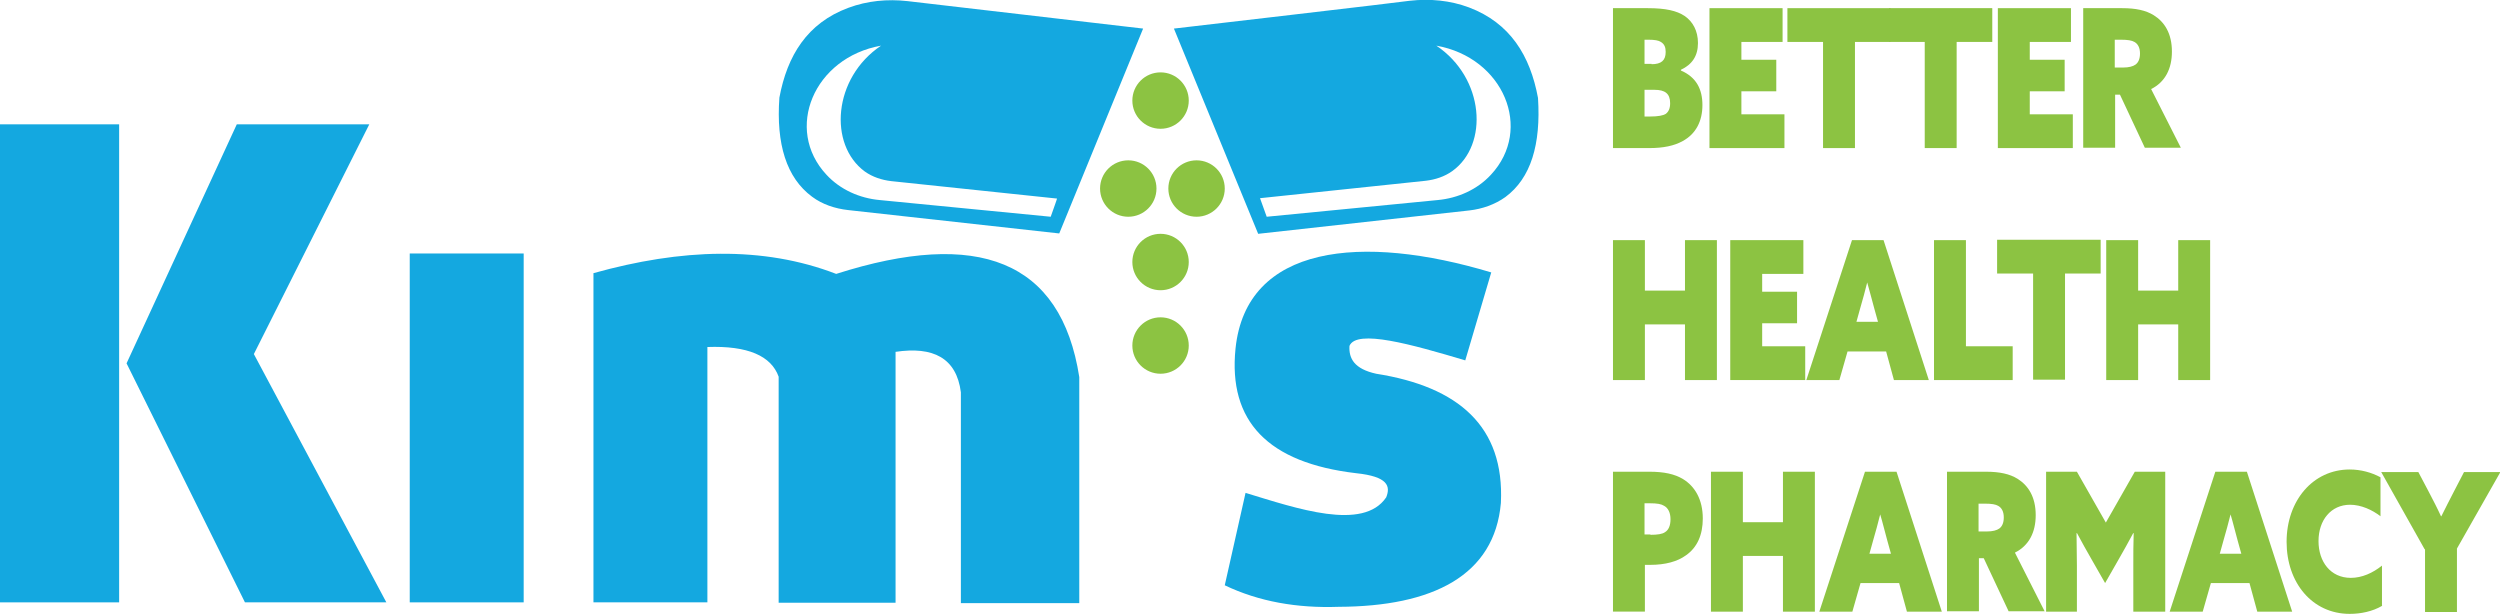 <?xml version="1.0" encoding="utf-8"?>
<!-- Generator: Adobe Illustrator 28.2.0, SVG Export Plug-In . SVG Version: 6.00 Build 0)  -->
<svg version="1.1" id="Layer_2_00000109000786100489933840000009969767162163578516_"
	 xmlns="http://www.w3.org/2000/svg" xmlns:xlink="http://www.w3.org/1999/xlink" x="0px" y="0px" viewBox="0 0 673.6 165.4"
	 style="enable-background:new 0 0 673.6 165.4;" xml:space="preserve">
<style type="text/css">
	.st0{fill:#14A8E0;}
	.st1{fill:#8CC342;}
</style>
<rect y="33.5" class="st0" width="32.1" height="128.8"/>
<rect x="110.4" y="68.3" class="st0" width="30.7" height="94"/>
<polygon class="st0" points="63.8,33.5 99.5,33.5 68.4,95.4 104.1,162.3 66,162.3 34.1,97.9 "/>
<path class="st0" d="M159.9,73.6v88.7h30.7V93.5c10.9-0.4,17.2,2.4,19.2,8v60.9h31.5l0-67.6c10.1-1.5,16.4,1.6,17.6,10.9v56.8h31.9
	v-60.9c-4.9-31.5-27.3-40-65.5-27.8C205.6,66.2,183.5,67,159.9,73.6L159.9,73.6z"/>
<path class="st0" d="M401.8,73.4l-7,23.7c-14.4-4.3-29.3-8.5-31.2-3.9c-0.2,3.4,1.3,6.2,7.2,7.5c22.2,3.5,34.6,14.2,33.6,34.8
	c-1.7,19.6-18.4,27.9-43.7,28c-11.2,0.4-21.5-1.4-30.7-5.8l5.6-24.9c13.8,4.2,31.7,10.4,37.9,1.2c1.2-3,0.5-5.6-8.1-6.5
	c-23.8-2.8-34.5-14-32.5-33.6C335.8,65.9,366.9,62.9,401.8,73.4z"/>
<circle class="st1" cx="312.7" cy="70.6" r="7.6"/>
<circle class="st1" cx="312.7" cy="93.1" r="7.6"/>
<circle class="st1" cx="312.7" cy="27.1" r="7.6"/>
<circle class="st1" cx="304" cy="50.8" r="7.6"/>
<circle class="st1" cx="322.4" cy="50.8" r="7.6"/>
<g>
	<path class="st1" d="M434.6,2.2h9.4c4.8,0,7.8,0.7,9.9,2.1c2.2,1.5,3.6,4,3.6,7.3c0,3.5-1.6,5.8-4.6,7.2V19
		c4.2,1.8,5.8,5.1,5.8,9.3c0,4.4-1.8,7.8-5.3,9.7c-2.3,1.3-5.3,1.9-9,1.9h-9.8V2.2z M445,17.3c2.6,0,3.8-1,3.8-3.3
		c0-1.2-0.3-2.1-1.3-2.7c-0.6-0.4-1.6-0.6-3.4-0.6h-1v6.5H445z M444.4,31.4c2.5,0,3.7-0.3,4.4-0.7c0.8-0.6,1.2-1.5,1.2-2.9
		c0-2.6-1.4-3.6-4.2-3.6h-2.7v7.2H444.4z"/>
	<path class="st1" d="M460.6,2.2h19.7v9.1h-11.1v4.8h9.4v8.5h-9.4v6.2h11.6v9.1h-20.2V2.2z"/>
	<path class="st1" d="M491.2,11.3h-9.6V2.2h27.8v9.1h-9.6v28.6h-8.6L491.2,11.3L491.2,11.3z"/>
	<path class="st1" d="M518.6,11.3H509V2.2h27.8v9.1h-9.6v28.6h-8.6V11.3z"/>
	<path class="st1" d="M538.3,2.2H558v9.1h-11.1v4.8h9.4v8.5h-9.4v6.2h11.6v9.1h-20.2V2.2z"/>
	<path class="st1" d="M561.2,2.2h10.6c3.7,0,6.4,0.6,8.5,1.9c2.9,1.8,4.9,4.9,4.9,9.8c0,4.6-1.8,8.2-5.6,10.1l8,15.8h-9.7l-6.7-14.3
		h-1.3v14.3h-8.6V2.2z M572,18.2c1.6,0,2.7-0.3,3.4-0.8c0.8-0.6,1.2-1.6,1.2-3c0-1.6-0.6-2.6-1.5-3.1c-0.7-0.4-1.7-0.6-3.7-0.6h-1.6
		v7.5H572z"/>
	<path class="st1" d="M434.6,64.7h8.6v13.6H454V64.7h8.6v37.7H454v-15h-10.8v15h-8.6V64.7z"/>
	<path class="st1" d="M466.2,64.7h19.7v9.1h-11.1v4.8h9.4v8.5h-9.4v6.2h11.6v9.1h-20.2V64.7z"/>
	<path class="st1" d="M499,64.7h8.5l12.2,37.7h-9.4l-2.1-7.7h-10.4l-2.2,7.7h-8.9L499,64.7L499,64.7z M503.1,76.1
		c-0.6,2.4-1.2,4.6-1.9,7l-1,3.6h5.8l-1-3.6C504.3,80.6,503.8,78.5,503.1,76.1L503.1,76.1z"/>
	<path class="st1" d="M521.1,64.7h8.6v28.6h12.6v9.1h-21.2V64.7z"/>
	<path class="st1" d="M547.7,73.7h-9.6v-9.1H566v9.1h-9.6v28.6h-8.6V73.7z"/>
	<path class="st1" d="M567.5,64.7h8.6v13.6h10.8V64.7h8.6v37.7h-8.6v-15h-10.8v15h-8.6V64.7z"/>
	<path class="st1" d="M434.6,127.1h9.8c3.9,0,6.8,0.6,9.1,2c3.1,1.9,5.3,5.4,5.3,10.6c0,4.4-1.5,7.8-4.5,9.9
		c-2.3,1.7-5.6,2.6-9.7,2.6h-1.4v12.6h-8.6V127.1z M444.7,144.1c1.9,0,3.2-0.2,3.9-0.7c1-0.6,1.5-1.8,1.5-3.5c0-1.7-0.6-3-1.7-3.6
		c-0.8-0.5-1.8-0.7-4-0.7h-1.3v8.4H444.7z"/>
	<path class="st1" d="M461,127.1h8.6v13.6h10.8v-13.6h8.6v37.7h-8.6v-15h-10.8v15H461V127.1z"/>
	<path class="st1" d="M502.5,127.1h8.5l12.2,37.7h-9.4l-2.1-7.7h-10.4l-2.2,7.7h-8.9L502.5,127.1L502.5,127.1z M506.6,138.6
		c-0.6,2.4-1.2,4.6-1.9,7l-1,3.6h5.8l-1-3.6C507.8,143.1,507.3,140.9,506.6,138.6L506.6,138.6z"/>
	<path class="st1" d="M524.5,127.1h10.6c3.7,0,6.4,0.6,8.5,1.9c2.9,1.8,4.9,4.9,4.9,9.8c0,4.6-1.8,8.2-5.6,10.1l8,15.8h-9.7
		l-6.7-14.3h-1.3v14.3h-8.6V127.1z M535.3,143.2c1.6,0,2.7-0.3,3.4-0.8c0.8-0.6,1.2-1.6,1.2-3c0-1.6-0.6-2.6-1.5-3.1
		c-0.7-0.4-1.7-0.6-3.7-0.6h-1.6v7.5H535.3z"/>
	<path class="st1" d="M551.3,164.8v-37.7h8.3l7.8,13.7l7.8-13.7h8.2v37.7h-8.6v-12.3c0-3,0-6.2,0.1-8.8l-0.1-0.1
		c-1.3,2.4-2.6,4.8-4,7.2l-3.6,6.3l-3.6-6.3c-1.4-2.4-2.7-4.8-4-7.2l-0.1,0.1c0,2.6,0.1,5.9,0.1,8.8v12.3H551.3z"/>
	<path class="st1" d="M596.9,127.1h8.5l12.2,37.7h-9.4l-2.1-7.7h-10.4l-2.2,7.7h-8.9L596.9,127.1z M601,138.6
		c-0.6,2.4-1.2,4.6-1.9,7l-1,3.6h5.8l-1-3.6C602.2,143.1,601.7,140.9,601,138.6L601,138.6z"/>
	<path class="st1" d="M641.9,163.2c-2.7,1.6-5.9,2.2-8.8,2.2c-10.1,0-17-8.4-17-19.4c0-11.1,7.1-19.5,17-19.5c3,0,5.9,0.8,8.3,2.1
		v10.5c-2.2-1.7-5.2-3.1-8.2-3.1c-5.1,0-8.5,4.1-8.5,9.8c0,5.5,3.2,9.9,8.7,9.9c3,0,5.9-1.3,8.4-3.3V163.2z"/>
	<path class="st1" d="M653.3,148l-11.7-20.8h10l2.8,5.3c1.1,2.1,2.3,4.4,3.3,6.6h0.1c1.1-2.2,2.2-4.4,3.3-6.5l2.8-5.4h9.8
		l-11.7,20.6v17.1h-8.6V148z"/>
</g>
<path class="st0" d="M244.5,0.3c-5.4-0.6-10.8-0.1-15.9,1.8C217.5,6.2,212.1,15,210,26.3c-0.9,12.5,1.9,21.6,8.8,26.7
	c2.8,2.1,6.2,3.2,9.7,3.6l56.9,6.3L308,7.7C308,7.7,244.5,0.3,244.5,0.3z M283.1,58.4L237,53.9c-5.4-0.5-10.6-2.8-14.3-6.8
	c-11.5-12.3-3.4-31.6,14.7-34.8c-13,8.7-14.2,26.7-4.4,33.9c2.1,1.5,4.6,2.3,7.1,2.6l44.7,4.7C284.9,53.4,283.1,58.4,283.1,58.4z"/>
<path class="st0" d="M316.3,7.7L339,63l56.9-6.3c3.5-0.4,6.9-1.6,9.7-3.6c6.9-5.1,9.6-14.2,8.8-26.7C412.3,15,406.9,6.2,395.8,2
	c-5.1-1.9-10.5-2.4-15.9-1.8C379.9,0.3,316.3,7.7,316.3,7.7z M339.5,53.4l44.7-4.7c2.5-0.3,5-1.1,7.1-2.6C401.2,39,400,21,387,12.3
	c18.1,3.2,26.2,22.5,14.7,34.8c-3.7,4-8.9,6.3-14.3,6.8l-46.1,4.5C341.3,58.4,339.5,53.4,339.5,53.4z"/>
</svg>
